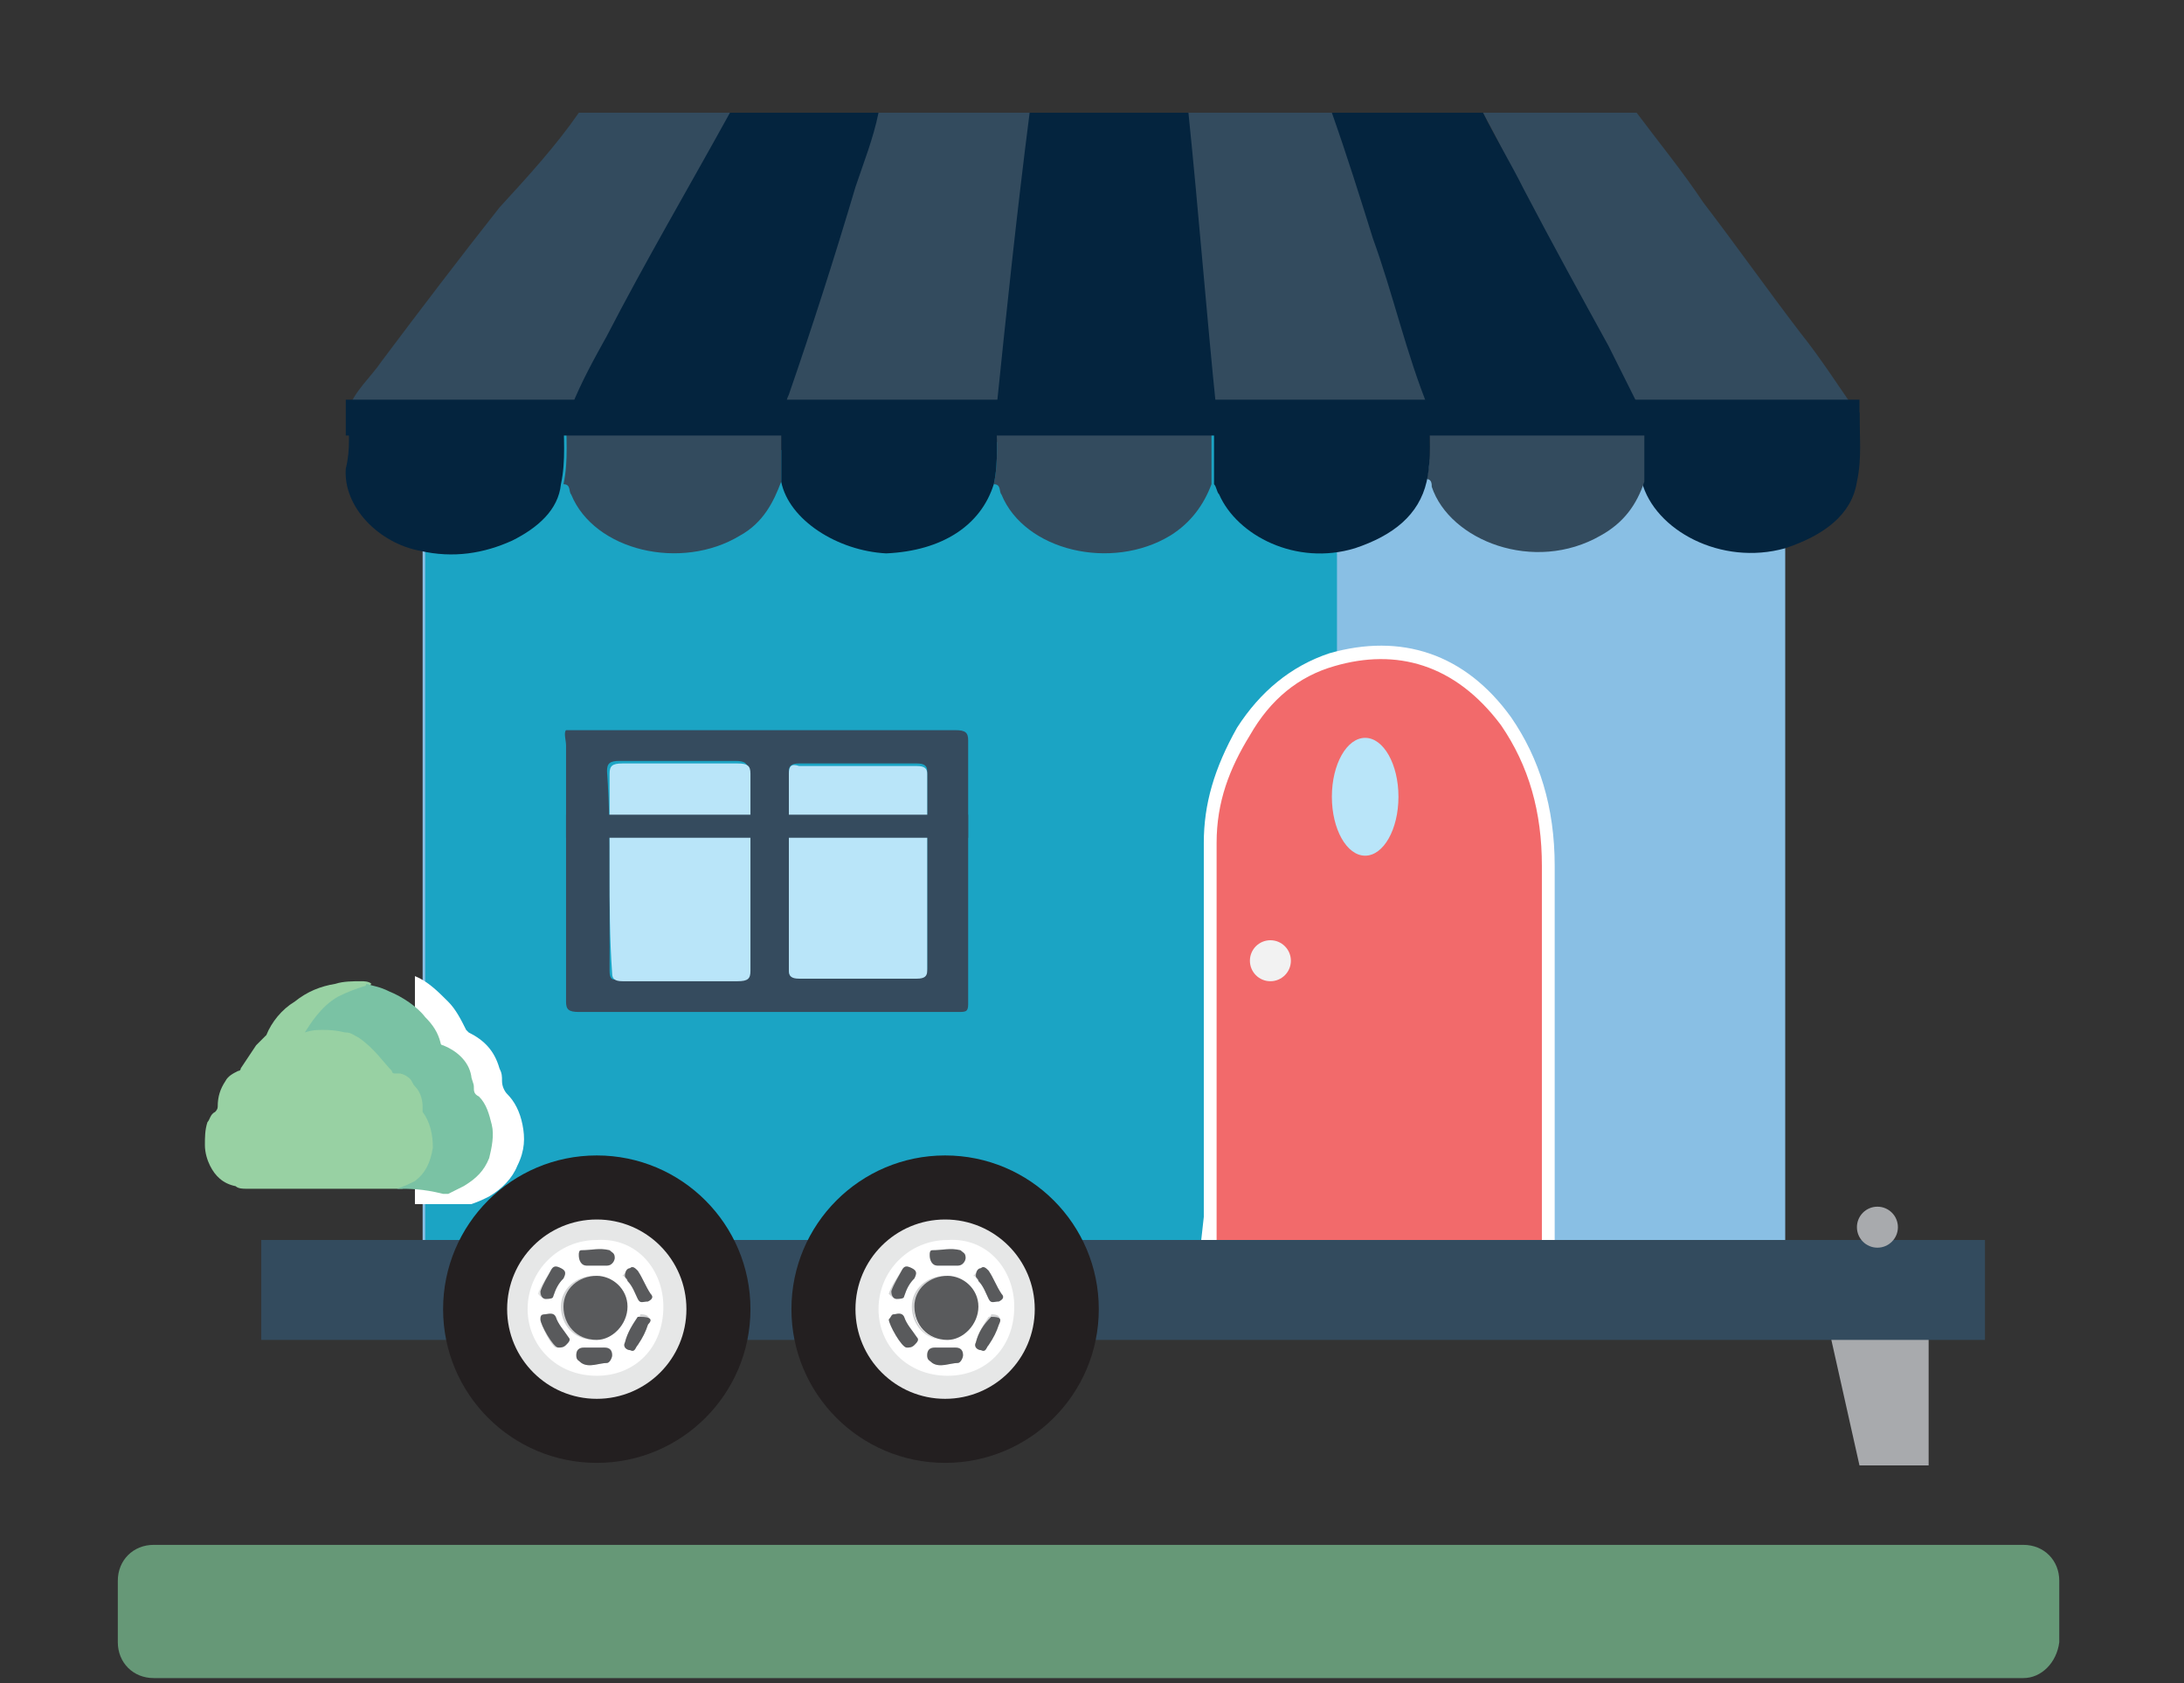 <?xml version="1.0" encoding="UTF-8"?><svg id="a" xmlns="http://www.w3.org/2000/svg" viewBox="0 0 85.27 65.7"><rect x="0" y="0" width="85.27" height="65.7" fill="#333333" stroke="none"/><defs><style>.b{fill:#98d1a3;}.b,.c,.d,.e,.f,.g,.h,.i,.j,.k,.l,.m,.n,.o,.p,.q,.r{stroke-width:0px;}.c{fill:#1ba4c4;}.d{fill:#f26a6b;}.e{fill:#e6e7e7;}.f{fill:#669877;}.g{fill:#fff;}.h{fill:#89bfe4;}.i{fill:#d2d3d4;}.j{fill:#231f20;}.k{fill:#04243e;}.l{fill:#334b5e;}.m{fill:#7ac2a4;}.n{fill:#354b5e;}.o{fill:#595a5c;}.p{fill:#a8aaad;}.q{fill:#f2f2f2;}.r{fill:#b9e5f9;}</style></defs><polygon class="p" points="75.3 57.2 72.6 57.2 71.3 51.4 75.3 51.4 75.3 57.2"/><path class="f" d="m79,65.5H6c-.8,0-1.4-.6-1.4-1.4v-2.4c0-.8.6-1.4,1.4-1.4h73c.8,0,1.4.6,1.4,1.4v2.4c-.1.8-.7,1.4-1.4,1.4Z"/><path class="h" d="m64,17.5c-.7,1.7-2.3,2.9-4.2,2.9s-3.5-1.2-4.2-2.9c-.7,1.7-2.3,2.9-4.2,2.9s-3.5-1.2-4.2-2.9c-.7,1.7-2.3,2.9-4.2,2.9s-3.5-1.2-4.2-2.9c-.7,1.7-2.3,2.9-4.2,2.9s-3.5-1.2-4.2-2.9c-.7,1.7-2.3,2.9-4.2,2.9s-3.5-1.2-4.2-2.9c-.7,1.7-2.3,2.9-4.2,2.9-.5,0-.9-.1-1.3-.2v29.6h53.2v-29.7c-.5.2-1,.3-1.6.3-1.8,0-3.5-1.2-4.1-2.9Z"/><path class="c" d="m46.9,14.4c-.9,1.8-3.1,3.2-5.7,3.2s-4.8-1.3-5.7-3.2c-.9,1.8-3.1,3.2-5.7,3.2s-4.8-1.3-5.7-3.2c-.9,1.8-3.1,3.2-5.7,3.2-.6,0-1.2-.1-1.8-.2v32.4h35.6V17.5c-2.5-.1-4.5-1.4-5.3-3.1Z"/><path class="l" d="m22.6,4.4h6.1c-1.7,2.9-3.2,5.8-4.9,8.7-.5.9-1.1,1.8-1.4,2.8l-.1.1h-8.7c.2-.7.9-1.3,1.3-1.9,1.5-2,3.1-4.1,4.6-6,1.1-1.2,2.2-2.4,3.1-3.7Z"/><path class="l" d="m57.9,4.4h6c.9,1.2,1.8,2.3,2.6,3.5,1.3,1.7,2.5,3.4,3.8,5.1.8,1,1.5,2.1,2.2,3.1h-8.5l-.1-.1c-.4-.8-.8-1.6-1.2-2.4-1.1-2.1-2.2-4.1-3.3-6.1-.4-1-.9-2-1.5-3.1Z"/><path class="k" d="m13.6,16.1h8.4c0,.9.1,1.9-.1,2.8-.1,1-.9,1.7-1.9,2.2-1.1.5-2.3.7-3.6.4-1.6-.3-3-1.7-2.9-3.2.2-.8.1-1.5.1-2.2Z"/><path class="k" d="m64.2,16.1h8.4c0,.9.1,1.8-.1,2.7-.2,1.3-1.3,2.1-2.8,2.6-2.5.7-5.1-.7-5.6-2.6.1-.9.1-1.8.1-2.7Z"/><path class="l" d="m47.3,18.9c-.3.8-.8,1.5-1.6,2-2.3,1.4-5.7.6-6.6-1.6-.1-.1,0-.4-.3-.4.2-.9.1-1.9.1-2.8v-.1h8.3l.1.1v2.8Z"/><path class="l" d="m64.2,16.1v2.7c-.3.9-.8,1.6-1.7,2.1-2.6,1.5-5.9.2-6.6-1.9,0-.1,0-.3-.2-.3.2-.9.1-1.8.1-2.7v-.1h8.3q.1.1.1.2Z"/><path class="k" d="m55.8,16.1c0,.9.1,1.8-.1,2.7-.3,1.3-1.3,2.1-2.8,2.6-2.3.7-4.6-.5-5.3-2.1-.1-.1-.1-.3-.2-.4v-2.8h8.4Z"/><path class="k" d="m38.9,16.1c0,.9.1,1.9-.1,2.8-.5,1.6-2,2.6-4.2,2.7-1.9-.1-3.8-1.3-4.1-2.8v-2.7h8.4Z"/><path class="l" d="m30.5,16.1v2.7c-.3.8-.7,1.6-1.6,2.1-2.3,1.4-5.7.6-6.6-1.6-.1-.1,0-.4-.3-.4.2-.9.1-1.9.1-2.8l.1-.1c2.7,0,5.5,0,8.3.1q0-.1,0,0Z"/><path class="l" d="m55.9,16.1h-9l-.1-.1c.1-.8-.1-1.5-.1-2.3-.1-.9-.3-1.8-.3-2.7,0-1.1-.2-2.1-.3-3.2s-.2-2.3-.3-3.4h6.3c.5,1.6,1.1,3.2,1.7,4.9.6,2.1,1.2,4.4,2.1,6.8q0-.1,0,0Z"/><path class="l" d="m30.5,16.1q0-.1,0,0c0-.3.1-.4.1-.6.9-2.7,1.9-5.5,2.7-8.2.3-1,.7-1.9.9-2.9h6.2c-.1.5-.1,1-.2,1.4s-.1.8-.1,1.2c-.1,1-.2,2-.3,3-.1.9-.1,1.8-.3,2.6-.2,1.1-.3,2.2-.3,3.3v.1c-2.9.1-5.8.1-8.7.1Z"/><path class="k" d="m55.8,16c-.9-2.2-1.4-4.5-2.2-6.7-.5-1.6-1-3.2-1.6-4.9h5.9c.5,1,1.1,2,1.6,3,1.1,2.1,2.2,4.1,3.3,6.1.4.8.8,1.6,1.2,2.4-2.6.1-5.4.1-8.2.1Z"/><path class="k" d="m38.9,16c.4-3.9.8-7.7,1.3-11.6h6.2c.4,3.9.7,7.8,1.1,11.7-2.7-.1-5.7-.1-8.6-.1Z"/><path class="k" d="m34.3,4.4c-.2,1-.6,2-.9,2.9-.8,2.7-1.7,5.5-2.6,8.1-.1.2-.1.3-.1.5h-8.4c.4-1,.9-1.9,1.4-2.8,1.5-2.9,3.2-5.8,4.8-8.7h.2c1.8,0,3.8,0,5.6,0-.1,0,0,0,0,0Z"/><rect class="l" x="10.2" y="48.4" width="67.3" height="3.9"/><path class="g" d="m26.2,51c0-1.6-1.3-2.9-2.9-2.9s-2.9,1.3-2.9,2.9,1.3,3,2.9,2.9c1.6.1,2.9-1.3,2.9-2.9Z"/><circle class="j" cx="23.3" cy="51.1" r="6"/><circle class="e" cx="23.3" cy="51.1" r="3.5"/><circle class="i" cx="23.3" cy="51.1" r="2.3"/><circle class="g" cx="23.3" cy="51.1" r="1.2"/><path class="g" d="m25.9,51c0,1.6-1.1,2.7-2.6,2.7-1.6,0-2.7-1.2-2.7-2.6,0-1.5,1.2-2.7,2.7-2.7,1.6-.1,2.6,1.2,2.6,2.6Zm-2.7-1.2c-.7,0-1.3.5-1.3,1.2s.5,1.3,1.3,1.3c.7,0,1.2-.6,1.2-1.3.1-.7-.5-1.2-1.2-1.2Zm-.4,2.8c-.2,0-.3.1-.3.3s.1.2.2.3c.3.2.7,0,1,0,.1,0,.2-.2.2-.3,0-.2-.1-.3-.3-.3-.3.1-.5.1-.8,0Zm1.7-2.6c.2.2.3.5.4.7s.2.1.4.1c.2-.1.2-.2.1-.3-.2-.3-.3-.6-.5-.9-.1-.1-.2-.2-.3-.1-.1.1-.2.2-.3.3.1,0,.1.1.2.2Zm-.8-.6c.2,0,.3-.2.3-.3,0-.2-.1-.2-.2-.3-.4-.1-.7,0-1.1,0-.1,0-.1.1-.1.2,0,.2.1.4.3.4h.5c.1,0,.2,0,.3,0Zm-2,3.2c.1,0,.2,0,.3-.1.1-.1.2-.2.1-.3-.2-.3-.4-.5-.5-.8-.1-.2-.3-.1-.4-.1s-.1.1-.1.2c0,.2.4,1,.6,1.1Zm-.4-1.9c.1,0,.3,0,.3-.1.1-.3.2-.5.4-.7.1-.2.1-.3-.1-.4s-.3-.1-.4.1c-.2.3-.4.6-.5.9.1.1.2.2.3.2Zm3.6.7c-.2.3-.4.6-.5,1-.1.2.1.3.2.3.2.1.2-.1.3-.2.2-.3.3-.5.4-.8s0-.4-.3-.4c0,.1-.1.1-.1.1Z"/><path class="o" d="m24.5,51c0-.7-.6-1.2-1.2-1.2-.7,0-1.3.5-1.3,1.2s.5,1.3,1.3,1.3c.6,0,1.2-.6,1.2-1.3Z"/><path class="o" d="m23.6,52.6h-.8c-.2,0-.3.1-.3.3s.1.2.2.3c.3.2.7,0,1,0,.1,0,.2-.2.2-.3,0-.2-.1-.3-.3-.3Z"/><path class="o" d="m24.4,49.8c0,.1.1.1.1.2.2.2.3.5.4.7s.2.1.4.1c.2-.1.2-.2.1-.3-.2-.3-.3-.6-.5-.9-.1-.1-.2-.2-.3-.1-.1,0-.2.1-.2.3Z"/><path class="o" d="m23.3,49.4h.4c.2,0,.3-.2.3-.3,0-.2-.1-.2-.2-.3-.4-.1-.7,0-1.1,0-.1,0-.1.1-.1.2,0,.2.1.4.3.4.1,0,.3,0,.4,0h0Z"/><path class="o" d="m21.1,51.5c0,.2.5,1.1.7,1.1.1,0,.2,0,.3-.1.1-.1.2-.2.1-.3-.2-.3-.4-.5-.5-.8-.1-.2-.3-.1-.4-.1-.2,0-.2.1-.2.2Z"/><path class="o" d="m21.1,50.4c0,.2.1.3.2.3s.3,0,.3-.1c.1-.3.2-.5.4-.7.1-.2.1-.3-.1-.4s-.3-.1-.4.1-.3.5-.4.8Z"/><path class="o" d="m25,51.4h-.1c-.2.3-.4.6-.5,1-.1.2.1.3.2.3.2.1.2-.1.3-.2.2-.3.3-.5.4-.8.2-.2.1-.3-.3-.3Z"/><path class="g" d="m39.9,51c0-1.6-1.3-2.9-2.9-2.9s-2.9,1.3-2.9,2.9,1.3,3,2.9,2.9c1.6.1,2.9-1.3,2.9-2.9Z"/><circle class="j" cx="36.9" cy="51.1" r="6"/><circle class="e" cx="36.9" cy="51.1" r="3.5"/><circle class="i" cx="36.9" cy="51.1" r="2.3"/><circle class="g" cx="36.9" cy="51.1" r="1.2"/><path class="g" d="m39.6,51c0,1.6-1.1,2.7-2.6,2.7-1.6,0-2.7-1.2-2.7-2.6,0-1.5,1.2-2.7,2.7-2.7,1.6-.1,2.6,1.2,2.6,2.6Zm-2.7-1.2c-.7,0-1.3.5-1.3,1.2s.5,1.3,1.3,1.3c.7,0,1.2-.6,1.2-1.3.1-.7-.5-1.2-1.2-1.2Zm-.4,2.8c-.2,0-.3.1-.3.3s.1.2.2.3c.3.2.7,0,1,0,.1,0,.2-.2.2-.3,0-.2-.1-.3-.3-.3-.3.1-.5.1-.8,0Zm1.7-2.6c.2.2.3.5.4.7.1.2.2.1.4.1.2-.1.2-.2.1-.3-.2-.3-.3-.6-.5-.9-.1-.1-.2-.2-.3-.1s-.2.2-.3.3c.1,0,.1.1.2.2Zm-.8-.6c.2,0,.3-.2.3-.3,0-.2-.1-.2-.2-.3-.4-.1-.7,0-1.1,0-.1,0-.1.1-.1.2,0,.2.1.4.3.4h.5s.2,0,.3,0Zm-2,3.2c.1,0,.2,0,.3-.1s.2-.2.1-.3c-.2-.3-.4-.5-.5-.8-.1-.2-.3-.1-.4-.1s-.1.1-.1.2c-.1.2.4,1,.6,1.1Zm-.4-1.9c.1,0,.3,0,.3-.1.1-.3.2-.5.4-.7.1-.2.1-.3-.1-.4-.2-.1-.3-.1-.4.1-.2.3-.4.6-.5.9.1.1.2.2.3.2Zm3.6.7c-.2.3-.4.6-.5,1-.1.2.1.3.2.3.2.1.2-.1.3-.2.2-.3.3-.5.4-.8.1-.3,0-.4-.3-.4,0,.1-.1.1-.1.1Z"/><path class="o" d="m38.2,51c0-.7-.6-1.2-1.2-1.2-.7,0-1.3.5-1.3,1.2s.5,1.3,1.3,1.3c.6,0,1.2-.6,1.2-1.3Z"/><path class="o" d="m37.3,52.6h-.8c-.2,0-.3.1-.3.3s.1.2.2.3c.3.2.7,0,1,0,.1,0,.2-.2.2-.3,0-.2-.1-.3-.3-.3Z"/><path class="o" d="m38.1,49.8c0,.1.1.1.1.2.2.2.3.5.4.7.1.2.2.1.4.1.2-.1.2-.2.1-.3-.2-.3-.3-.6-.5-.9-.1-.1-.2-.2-.3-.1-.1,0-.2.1-.2.3Z"/><path class="o" d="m37,49.4h.4c.2,0,.3-.2.3-.3,0-.2-.1-.2-.2-.3-.4-.1-.7,0-1.1,0-.1,0-.1.1-.1.2,0,.2.1.4.3.4.1,0,.3,0,.4,0h0Z"/><path class="o" d="m34.7,51.5c0,.2.5,1.1.7,1.1.1,0,.2,0,.3-.1s.2-.2.1-.3c-.2-.3-.4-.5-.5-.8-.1-.2-.3-.1-.4-.1-.1,0-.1.1-.2.2Z"/><path class="o" d="m34.8,50.4c0,.2.1.3.2.3s.3,0,.3-.1c.1-.3.2-.5.4-.7.1-.2.1-.3-.1-.4-.2-.1-.3-.1-.4.1s-.3.5-.4.8Z"/><path class="o" d="m38.7,51.4h0c-.3.3-.5.6-.6,1-.1.2.1.3.2.3.2.1.2-.1.3-.2.2-.3.3-.5.4-.8.1-.2.1-.3-.3-.3Z"/><rect class="k" x="13.5" y="15.6" width="59.1" height="1.4"/><path class="n" d="m29.9,28.5h7.4c.4,0,.5.1.5.4v10.3c0,.3-.1.3-.4.3h-14.8c-.4,0-.5-.1-.5-.4v-10c0-.2-.1-.5,0-.6h7.8Zm-6.1,5.5v3.9c0,.3.1.4.4.3h4.5c.4,0,.5-.1.5-.4v-7.7c0-.3-.1-.4-.5-.4h-4.5c-.4,0-.5.1-.5.4.1,1.4.1,2.6.1,3.9Zm12.4,0v-3.9c0-.2-.1-.3-.4-.3h-4.6c-.3,0-.4.1-.4.3v7.7c0,.3.1.4.4.3h4.6c.3,0,.4-.1.4-.3v-3.8Z"/><path class="r" d="m23.8,34v-3.8c0-.3.1-.4.5-.4h4.5c.4,0,.5.1.5.4v7.7c0,.3-.1.4-.5.4h-4.5c-.3,0-.4-.1-.4-.3-.1-1.4-.1-2.7-.1-4Z"/><path class="r" d="m36.2,34v3.9c0,.2-.1.3-.4.3h-4.6c-.3,0-.4-.1-.4-.3v-7.7c0-.3.1-.4.4-.3h4.6c.3,0,.4.1.4.3v3.8Z"/><rect class="n" x="22.1" y="31.8" width="15.7" height=".9"/><path class="g" d="m20.4,43.9c-.1-.5-.3-.9-.6-1.2-.1-.1-.2-.3-.2-.5s0-.3-.1-.5c-.2-.7-.6-1.1-1.2-1.4l-.1-.1c-.2-.4-.4-.8-.7-1.1-.4-.4-.8-.8-1.3-1v8.9h2.2c.3-.1.5-.2.7-.3.5-.3.9-.7,1.1-1.2.3-.6.3-1.1.2-1.6Z"/><path class="b" d="m15.7,46.4h-6.1c-.1,0-.3,0-.4-.1-.5-.1-.8-.4-1-.8-.1-.2-.2-.5-.2-.8s0-.6.1-.9c.1-.1.1-.3.3-.4q.1-.1.1-.2c0-.4.1-.7.3-1,.1-.2.3-.3.5-.4.1,0,.1-.1.1-.1.2-.3.4-.6.6-.9l.1-.1c.1-.1.2-.2.3-.3.2-.5.6-1,1.1-1.3.5-.4,1-.6,1.6-.7.3-.1.7-.1,1-.1.1,0,.3,0,.4.1l-.1.1c-.3.1-.6.2-.9.4-.5.3-.9.6-1.2,1.1l-.1.1h.7c.5,0,.9.1,1.3.3.6.3,1.1.8,1.4,1.4,0,.1.1.1.2.1.2.1.4.3.6.5.2.3.2.6.2.9v.2c.3.4.5.9.4,1.4,0,.5-.3.9-.7,1.3-.1,0-.3.1-.6.2Z"/><path class="m" d="m15.5,46.4c.3-.1.5-.2.7-.3.4-.3.6-.7.7-1.3,0-.5-.1-1-.4-1.4v-.2c0-.3-.1-.6-.3-.8-.1-.1-.1-.2-.2-.3s-.3-.2-.4-.2h-.2c-.1,0-.1-.1-.1-.1-.3-.3-.7-.9-1.3-1.3-.2-.1-.3-.2-.5-.2-.1,0-.3-.1-.9-.1-.2,0-.4,0-.7.1.2-.3.6-1,1.3-1.4.4-.2.7-.3,1-.4,0,0,.1,0,.1-.1.3.1.5.1.9.3.5.2,1.1.6,1.4,1,.3.3.5.6.6,1,0,0,0,.1.1.1.5.2,1,.6,1.1,1.2,0,.1.1.3.1.4,0,.2,0,.3.2.4.3.3.4.7.5,1.1.1.4,0,.9-.1,1.3-.2.5-.5.8-1,1.1-.2.1-.4.2-.6.3h-.2c-.8-.2-1.3-.2-1.8-.2Z"/><path class="g" d="m46.9,48.4h13.8v-14.6c0-2.3-.6-4.2-1.7-5.8-1.8-2.5-4.3-3.3-7.1-2.5-1.5.5-2.7,1.5-3.6,2.9-.9,1.6-1.3,3-1.3,4.5v14.6l-.1.9Z"/><path class="d" d="m47.5,48.4v-15.5c0-1.6.5-2.9,1.3-4.2.8-1.4,1.9-2.3,3.3-2.7,2.4-.7,4.7-.1,6.5,2.3,1.1,1.6,1.6,3.4,1.6,5.5v14.6c-4.3,0-8.5,0-12.7,0Z"/><circle class="q" cx="49.6" cy="37.5" r=".8"/><ellipse class="r" cx="53.3" cy="31.1" rx="1.3" ry="2.3"/><circle class="p" cx="73.3" cy="47.9" r=".8"/></svg>
